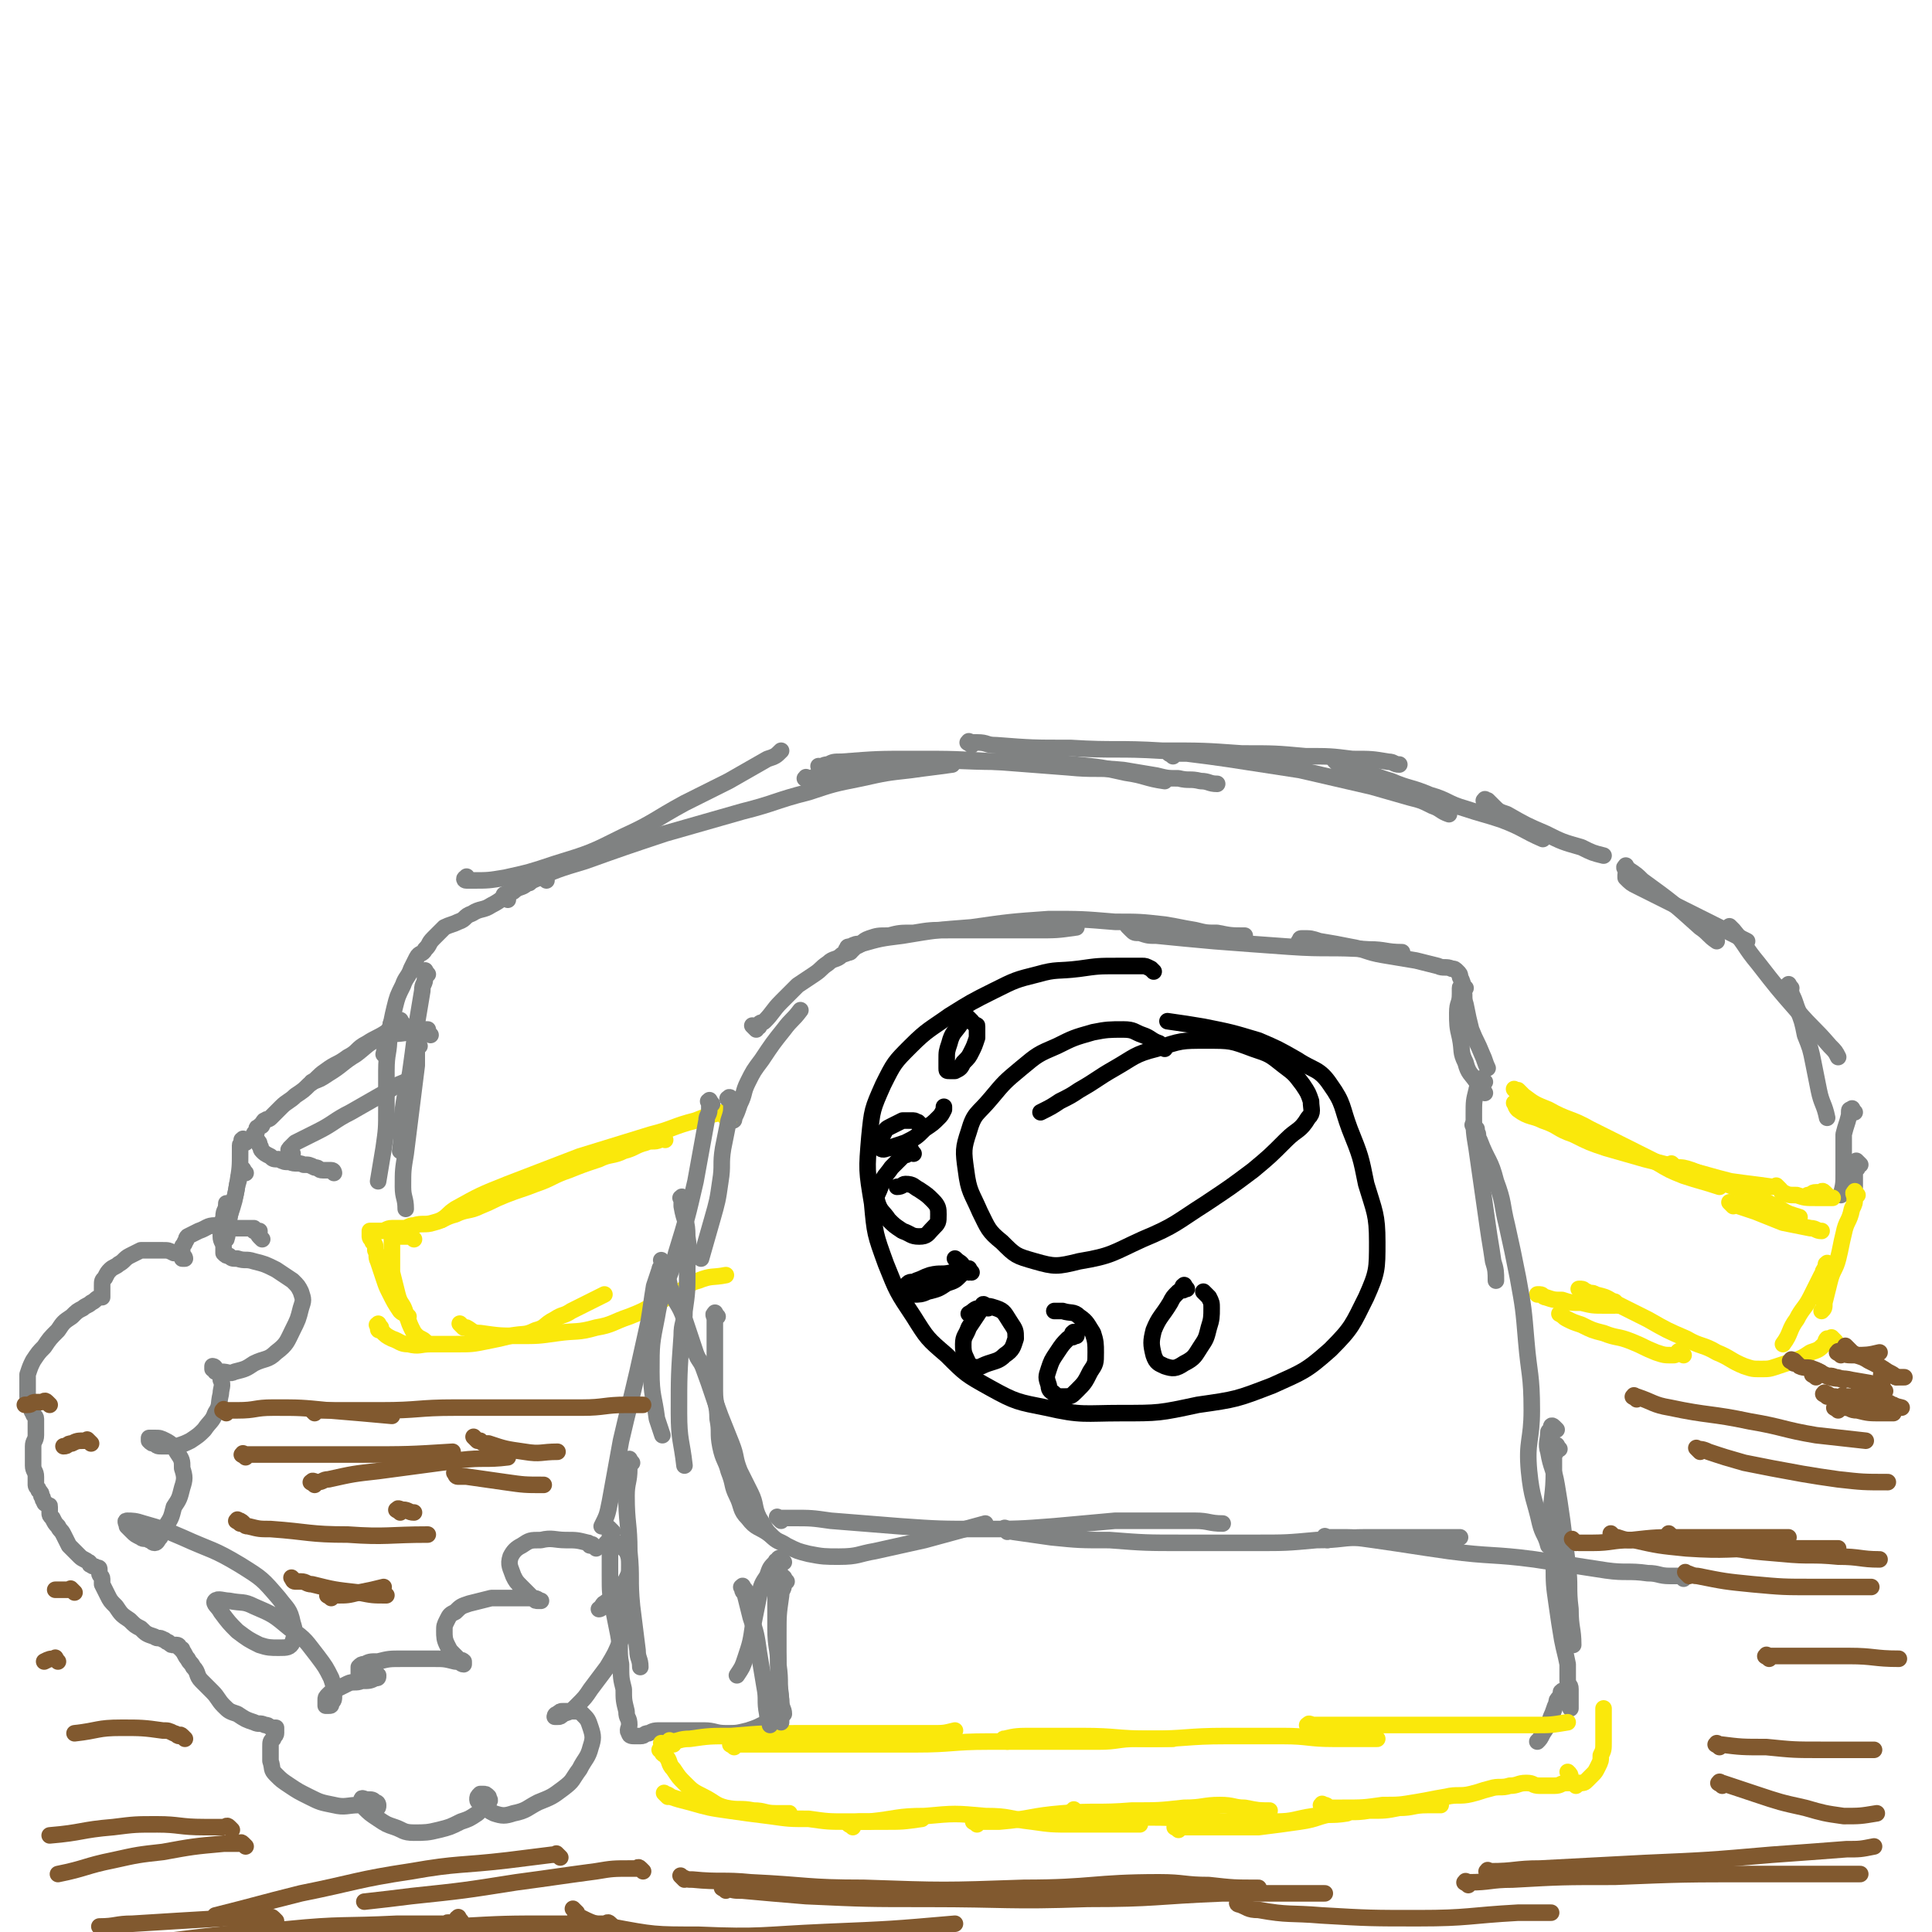 <svg viewBox='0 0 700 700' version='1.1' xmlns='http://www.w3.org/2000/svg' xmlns:xlink='http://www.w3.org/1999/xlink'><g fill='none' stroke='#808282' stroke-width='6' stroke-linecap='round' stroke-linejoin='round'><path d='M170,319c-1,-1 -1,-2 -1,-1 -1,0 -1,1 0,1 1,0 1,0 2,0 6,0 6,0 12,-1 9,-2 9,-2 18,-5 13,-4 13,-4 25,-10 11,-5 11,-6 22,-12 8,-4 8,-4 16,-8 7,-4 7,-4 14,-8 3,-1 3,-1 5,-3 '/><path d='M184,326c-1,-1 -1,-1 -1,-1 -1,-1 0,-1 0,-1 0,0 1,0 1,0 1,0 0,-1 1,-1 4,-2 4,-2 8,-4 9,-4 9,-4 19,-7 14,-5 14,-5 29,-10 14,-4 14,-4 28,-8 12,-3 12,-4 24,-7 9,-3 9,-3 19,-5 9,-2 9,-2 18,-3 7,-1 8,-1 15,-2 '/><path d='M293,283c-1,-1 -2,-1 -1,-1 0,-1 0,0 1,0 2,0 2,-1 4,-1 4,-1 4,-1 9,-2 13,-2 13,-2 26,-3 15,-1 15,0 30,0 14,0 14,0 27,1 10,1 10,1 19,3 7,1 7,2 14,3 '/><path d='M298,279c-1,-1 -1,-1 -1,-1 -1,-1 0,0 0,0 1,0 1,-1 3,-1 2,-1 2,-1 5,-1 13,-1 13,-1 26,-1 15,0 15,0 30,1 13,1 13,1 26,2 10,1 10,0 20,1 6,1 6,1 12,2 4,1 4,1 8,1 4,1 4,0 8,1 3,0 3,1 6,1 '/><path d='M352,270c-1,-1 -2,-1 -1,-1 0,-1 0,0 1,0 1,0 1,0 2,0 4,0 3,1 7,1 13,1 13,1 27,1 16,1 17,0 33,1 15,0 15,0 29,1 12,0 12,0 23,1 9,0 9,0 17,1 7,0 7,0 13,1 2,0 2,1 4,1 '/><path d='M425,274c-1,-1 -2,-1 -1,-1 0,-1 1,0 2,0 2,0 2,0 4,0 8,1 8,1 15,2 13,2 13,2 26,4 13,3 13,3 26,6 7,2 7,2 14,4 4,1 4,1 8,3 3,1 3,2 6,3 '/><path d='M485,277c-1,-1 -1,-1 -1,-1 -1,-1 0,0 0,0 1,1 1,1 2,1 2,1 2,0 4,1 7,2 7,3 14,5 7,3 7,2 14,5 7,2 6,3 13,5 6,2 7,2 13,4 8,3 8,4 15,7 '/><path d='M539,291c-1,-1 -2,-1 -1,-1 0,-1 0,0 1,0 1,1 1,1 2,2 2,2 2,2 5,3 7,4 7,4 14,7 6,3 6,3 13,5 4,2 4,2 8,3 '/><path d='M590,315c-1,-1 -1,-2 -1,-1 -1,0 0,1 0,1 0,0 1,0 1,0 3,2 3,2 5,4 11,8 11,8 21,17 3,2 3,3 6,5 '/><path d='M591,318c-1,-1 -1,-1 -1,-1 -1,-1 -1,0 -1,0 0,0 0,1 0,1 2,2 2,2 4,3 6,3 6,3 12,6 8,4 8,4 16,8 6,3 6,3 12,6 '/><path d='M628,337c-1,-1 -2,-2 -1,-1 0,0 0,0 1,1 5,6 4,6 9,12 7,9 7,9 14,17 6,7 6,6 12,13 2,2 2,2 3,4 '/><path d='M649,358c-1,-1 -1,-2 -1,-1 -1,0 0,0 0,1 0,0 0,0 0,0 1,1 1,1 1,2 1,2 1,2 2,5 2,5 2,5 3,10 2,5 2,5 3,10 1,5 1,5 2,10 1,5 2,5 3,10 '/><path d='M672,403c-1,-1 -1,-2 -1,-1 -1,0 -1,0 -1,1 0,0 0,1 0,1 -1,4 -1,3 -2,7 0,3 0,4 0,7 0,4 0,4 0,7 0,4 0,4 -1,8 '/><path d='M674,422c-1,-1 -1,-1 -1,-1 -1,-1 0,0 0,0 0,1 0,1 0,2 0,1 -1,0 -1,1 0,1 0,2 0,3 0,2 0,2 0,3 '/><path d='M198,319c-1,-1 -1,-1 -1,-1 -1,-1 -1,0 -1,0 0,0 0,0 -1,0 0,0 0,0 -1,0 0,0 -1,0 -1,0 -1,0 0,1 -1,1 0,1 0,1 -1,1 -2,2 -3,1 -5,3 -4,2 -4,3 -8,5 -3,2 -4,1 -7,3 -3,1 -2,2 -5,3 -2,1 -3,1 -5,2 -2,2 -2,2 -4,4 -2,2 -1,2 -3,4 -1,2 -2,1 -3,3 -1,2 -1,2 -2,4 -1,3 -2,3 -3,6 -2,4 -2,4 -3,8 -1,4 -1,5 -2,9 -1,4 -1,4 -2,8 '/><path d='M155,353c-1,-1 -1,-2 -1,-1 -1,0 0,1 0,2 0,3 -1,2 -1,5 -1,6 -1,6 -2,12 -1,7 -1,8 -2,15 -1,8 -2,8 -3,16 -1,7 0,8 -1,15 '/><path d='M143,372c-1,-1 -1,-2 -1,-1 -1,0 0,0 0,1 0,1 -1,0 -1,1 0,1 0,1 0,2 0,7 -1,6 -1,13 0,7 0,7 0,14 0,7 0,7 -1,14 -1,6 -1,6 -2,12 '/><path d='M152,379c-1,-1 -1,-2 -1,-1 -1,0 0,0 0,1 0,1 0,1 0,2 0,3 0,3 0,5 -1,8 -1,8 -2,16 -1,8 -1,8 -2,16 -1,6 -1,6 -1,12 0,4 1,4 1,8 '/><path d='M264,405c-1,-1 -2,-2 -1,-1 0,0 0,0 1,1 0,0 0,1 0,1 0,0 1,0 1,0 1,0 1,0 1,-1 1,-2 1,-2 2,-5 2,-4 1,-4 3,-8 2,-4 2,-4 5,-8 4,-6 4,-6 8,-11 3,-4 3,-3 6,-7 '/><path d='M274,373c-1,-1 -1,-1 -1,-1 -1,-1 0,0 0,0 0,0 1,0 1,0 0,0 0,0 0,0 1,0 1,0 1,0 0,0 0,-1 0,-1 1,-1 1,0 2,-1 3,-3 3,-4 6,-7 3,-3 3,-3 6,-6 3,-2 3,-2 6,-4 3,-2 2,-2 5,-4 2,-2 3,-1 5,-3 3,-1 3,-1 5,-3 3,-1 2,-2 5,-3 3,-1 3,-1 7,-1 4,-1 4,-1 9,-1 6,-1 6,-1 13,-1 7,0 8,0 15,0 8,0 8,0 16,0 8,0 8,0 15,-1 '/><path d='M308,345c-1,-1 -2,-1 -1,-1 0,-1 0,-1 1,-1 2,-1 2,-1 4,-1 7,-2 7,-2 15,-3 12,-2 12,-2 25,-3 14,-2 14,-2 28,-3 12,0 12,0 24,1 9,0 9,0 18,1 6,1 5,1 11,2 4,1 4,1 8,1 5,1 5,1 10,1 '/><path d='M410,337c-1,-1 -2,-2 -1,-1 0,0 0,0 1,1 1,1 1,1 3,1 3,1 3,1 6,1 10,1 10,1 21,2 13,1 13,1 27,2 14,1 15,0 29,1 6,0 6,1 12,1 '/><path d='M472,342c-1,-1 -2,-1 -1,-1 0,-1 0,-1 1,-1 3,0 3,0 6,1 6,1 6,1 11,2 6,1 6,2 12,3 6,1 6,1 12,2 4,1 4,1 8,2 2,1 3,0 5,1 1,0 1,0 2,1 1,1 1,1 1,2 1,2 1,2 1,4 1,3 0,3 1,6 1,5 1,5 2,9 2,5 2,4 4,9 1,2 1,3 2,5 '/><path d='M531,358c-1,-1 -1,-1 -1,-1 -1,-1 0,0 0,0 0,1 -1,0 -1,1 0,1 0,1 0,2 0,4 -1,3 -1,7 0,4 0,5 1,9 1,5 0,5 2,9 1,4 2,4 4,7 1,2 2,2 3,4 '/></g>
<g fill='none' stroke='#FAE80B' stroke-width='6' stroke-linecap='round' stroke-linejoin='round'><path d='M550,396c-1,-1 -1,-1 -1,-1 -1,-1 0,0 0,0 0,0 1,0 1,0 1,1 1,1 2,2 4,3 4,3 9,5 7,4 8,3 15,7 6,3 6,3 12,6 6,3 6,3 12,6 5,3 5,3 10,5 6,2 7,2 13,4 '/><path d='M550,401c-1,-1 -2,-2 -1,-1 0,0 0,1 1,2 4,3 5,2 9,4 6,2 5,3 11,5 6,3 6,3 12,5 7,2 7,2 14,4 8,2 8,2 16,4 8,2 7,2 15,4 7,1 8,1 15,2 '/><path d='M607,423c-1,-1 -1,-1 -1,-1 -1,-1 0,0 0,0 0,0 0,1 0,1 0,0 1,0 1,0 3,0 3,0 6,1 5,2 5,2 10,4 5,2 5,2 10,4 6,3 6,3 12,6 3,2 4,2 7,3 '/><path d='M662,433c-1,-1 -1,-1 -1,-1 -1,-1 -1,0 -1,0 0,0 0,0 -1,0 0,0 -1,0 -1,0 -2,0 -1,1 -3,1 '/><path d='M628,437c-1,-1 -2,-2 -1,-1 0,0 1,0 3,1 3,1 3,1 6,2 5,2 5,2 10,4 5,1 5,1 10,2 2,0 2,1 4,1 '/><path d='M645,431c-1,-1 -1,-1 -1,-1 -1,-1 0,0 0,0 1,1 1,1 1,1 1,1 0,1 1,1 2,1 2,1 5,1 3,1 3,1 7,1 3,0 3,0 6,0 '/><path d='M673,433c-1,-1 -1,-2 -1,-1 -1,0 0,1 0,2 0,2 0,2 -1,4 -1,5 -2,4 -3,9 -1,4 -1,5 -2,9 -1,4 -2,4 -3,8 -1,4 -1,4 -2,8 0,2 0,2 -1,3 '/><path d='M663,459c-1,-1 -1,-2 -1,-1 -1,0 0,0 0,1 0,0 0,0 0,0 0,1 -1,0 -1,1 -1,1 0,1 -1,2 -2,4 -2,4 -4,8 -2,4 -3,4 -5,8 -3,4 -2,5 -5,9 '/><path d='M665,486c-1,-1 -1,-1 -1,-1 -1,-1 0,0 0,0 0,0 0,0 -1,0 0,0 -1,0 -1,0 -1,1 0,1 -1,2 -2,2 -2,2 -5,3 -3,2 -3,2 -6,3 -3,1 -3,1 -6,2 -3,1 -3,1 -6,1 -3,0 -3,0 -6,-1 -5,-2 -5,-3 -10,-5 -5,-3 -6,-2 -11,-5 -7,-3 -7,-3 -14,-7 -6,-3 -6,-3 -12,-6 -3,-2 -3,-2 -7,-3 -1,-1 -2,0 -3,-1 -1,0 -1,-1 -2,-1 0,0 0,0 -1,0 '/><path d='M610,491c-1,-1 -1,-1 -1,-1 -1,-1 -1,0 -1,0 0,0 0,0 0,0 -1,1 -1,1 -2,1 -3,0 -3,0 -6,-1 -5,-2 -4,-2 -9,-4 -5,-2 -5,-1 -10,-3 -4,-1 -4,-1 -8,-3 -3,-1 -3,-1 -5,-2 -2,-1 -1,-1 -3,-2 '/><path d='M586,473c-1,-1 -1,-2 -1,-1 -1,0 0,1 0,1 0,0 0,0 -1,0 0,0 0,0 -1,0 0,0 -1,0 -1,0 -5,0 -5,0 -9,-1 -4,0 -4,0 -7,-1 -3,0 -3,0 -6,-1 -1,0 -1,-1 -2,-1 0,0 0,0 -1,0 '/><path d='M264,406c-1,-1 -1,-1 -1,-1 -1,-1 0,-1 0,-1 0,0 0,0 0,0 1,0 1,0 1,-1 0,0 0,0 0,0 -1,0 -1,0 -2,0 -5,1 -5,1 -10,3 -8,2 -8,3 -16,5 -13,4 -13,4 -26,8 -13,5 -13,5 -26,10 -10,4 -10,4 -19,9 -3,2 -2,2 -5,4 '/><path d='M241,413c-1,-1 -1,-2 -1,-1 -1,0 0,1 -1,1 -2,1 -3,0 -5,1 -4,1 -4,2 -8,3 -4,2 -5,1 -9,3 -6,2 -6,2 -11,4 -6,2 -6,3 -12,5 -5,2 -6,2 -11,4 -5,2 -4,2 -9,4 -4,2 -5,1 -9,3 -4,1 -4,2 -8,3 -3,1 -4,0 -7,1 -2,0 -2,1 -4,1 -2,0 -2,0 -4,0 -2,0 -2,1 -4,1 -1,0 -1,0 -3,0 0,0 -1,0 -1,0 0,1 0,1 0,2 0,1 1,1 1,2 1,1 1,1 1,3 1,2 0,2 1,4 1,3 1,3 2,6 1,3 1,3 2,5 2,4 2,4 4,7 1,1 2,1 3,2 '/><path d='M150,449c-1,-1 -1,-1 -1,-1 -1,-1 0,0 0,0 0,0 0,0 -1,0 -1,0 -1,0 -2,0 0,0 0,0 -1,0 0,0 0,0 -1,0 0,0 -1,0 -1,0 -1,0 -1,0 -1,1 0,2 0,2 0,4 0,4 0,4 0,8 1,4 1,4 2,8 1,4 2,3 3,7 1,2 1,3 2,5 1,2 1,2 2,3 1,1 2,1 3,2 '/><path d='M138,481c-1,-1 -1,-2 -1,-1 -1,0 0,0 0,1 0,1 0,1 1,1 2,2 2,2 4,3 3,1 3,2 6,2 4,1 4,0 8,0 5,0 5,0 9,0 6,0 6,0 11,-1 5,-1 5,-1 9,-2 5,-1 5,0 9,-2 4,-1 3,-2 7,-4 3,-2 3,-1 6,-3 4,-2 4,-2 8,-4 2,-1 2,-1 4,-2 '/><path d='M168,481c-1,-1 -1,-1 -1,-1 -1,-1 0,0 0,0 1,1 1,1 2,1 2,1 2,2 5,2 7,1 7,1 14,1 7,0 7,0 14,-1 7,-1 7,0 14,-2 6,-1 6,-2 12,-4 5,-2 5,-2 10,-5 4,-2 4,-2 8,-4 4,-2 3,-3 7,-4 5,-2 5,-1 10,-2 '/></g>
<g fill='none' stroke='#808282' stroke-width='6' stroke-linecap='round' stroke-linejoin='round'><path d='M265,399c-1,-1 -2,-1 -1,-1 0,-1 1,0 1,0 0,0 0,1 0,1 0,0 0,0 0,0 0,1 0,1 0,1 0,3 0,3 -1,6 -1,5 -1,5 -2,10 -1,6 0,6 -1,12 -1,7 -1,7 -3,14 -2,7 -2,7 -4,14 '/><path d='M258,400c-1,-1 -1,-2 -1,-1 -1,0 0,0 0,1 0,1 0,1 0,2 0,2 -1,2 -1,4 -2,11 -2,11 -4,22 -3,13 -3,13 -7,26 -3,12 -5,11 -7,23 -2,10 -2,10 -2,20 0,9 1,9 2,17 1,3 1,3 2,6 '/><path d='M241,458c-1,-1 -1,-1 -1,-1 -1,-1 0,0 0,0 0,0 0,1 0,1 0,1 -1,1 -1,2 -1,3 -1,3 -2,6 -1,6 -1,7 -2,13 -2,9 -2,9 -4,18 -3,13 -3,12 -6,25 -2,11 -2,11 -4,22 -1,5 -1,5 -3,9 '/><path d='M229,530c-1,-1 -1,-2 -1,-1 -1,0 0,0 0,1 0,1 0,1 0,2 0,5 -1,5 -1,10 0,10 1,10 1,20 1,10 0,10 1,20 1,8 1,8 2,16 0,3 1,3 1,6 '/><path d='M222,555c-1,-1 -1,-1 -1,-1 -1,-1 0,0 0,0 0,0 0,1 0,1 0,3 0,3 0,5 0,6 0,6 0,11 0,6 0,6 1,11 1,5 1,5 2,10 1,5 0,6 1,11 0,5 0,5 1,9 0,4 0,4 1,8 0,3 1,2 1,5 0,1 -1,2 0,3 0,1 1,1 2,1 0,0 1,0 1,0 1,0 1,0 1,0 2,0 1,-1 3,-1 2,-1 2,-1 5,-1 3,0 4,0 7,0 4,0 4,0 8,0 4,0 4,1 8,1 4,0 4,0 8,-1 3,-1 3,-1 5,-2 '/><path d='M538,392c-1,-1 -1,-2 -1,-1 -1,0 -1,1 -1,2 0,1 -1,1 -1,2 -1,4 -1,4 -1,9 0,6 0,6 1,12 1,7 1,7 2,14 1,7 1,7 2,14 1,7 1,6 2,13 1,3 1,4 1,7 '/><path d='M535,409c-1,-1 -1,-1 -1,-1 -1,-1 0,0 0,0 1,1 1,1 1,2 1,1 0,2 1,3 3,8 4,7 6,15 3,8 2,8 4,16 2,9 2,9 4,19 2,11 2,11 3,23 1,12 2,12 2,25 0,11 -2,11 -1,22 1,10 2,10 4,19 1,4 2,4 3,8 '/><path d='M564,518c-1,-1 -1,-1 -1,-1 -1,-1 -1,0 -1,0 0,0 0,1 0,1 0,1 -1,0 -1,1 0,3 -1,4 0,7 1,6 2,6 3,12 1,6 1,6 2,13 1,8 1,8 2,16 1,8 0,8 1,16 0,7 1,7 1,13 '/><path d='M565,525c-1,-1 -1,-2 -1,-1 -1,0 0,0 0,1 0,2 -1,1 -1,3 0,2 0,3 0,5 0,9 -1,9 -1,17 0,9 0,9 1,17 0,7 0,7 1,14 1,7 1,7 2,13 1,5 1,4 2,9 0,3 0,3 0,6 0,2 1,1 1,3 0,2 0,2 0,4 0,2 0,2 0,3 '/><path d='M567,614c-1,-1 -1,-2 -1,-1 -1,0 0,0 0,1 0,1 -1,0 -1,1 -1,1 -1,1 -1,2 -1,2 -1,3 -2,5 -1,3 -1,3 -3,6 -1,2 -1,2 -2,3 '/></g>
<g fill='none' stroke='#FAE80B' stroke-width='6' stroke-linecap='round' stroke-linejoin='round'><path d='M244,632c-1,-1 -1,-1 -1,-1 -1,-1 0,0 0,0 3,0 3,-1 7,-1 7,-1 7,-1 15,-1 12,-1 12,-1 25,-1 14,0 14,0 28,0 10,0 10,0 20,0 4,0 4,0 8,-1 '/><path d='M266,633c-1,-1 -2,-1 -1,-1 0,-1 0,0 1,0 1,0 2,0 3,0 6,0 6,0 12,0 12,0 12,0 23,0 14,0 14,0 28,0 13,0 13,-1 26,-1 10,0 11,0 21,0 10,0 10,0 19,0 7,0 7,-1 14,-1 6,0 7,0 13,0 '/><path d='M365,631c-1,-1 -2,-1 -1,-1 4,-1 5,-1 10,-1 9,0 9,0 18,0 13,0 12,1 25,1 13,0 13,-1 27,-1 10,0 11,0 21,0 9,0 9,1 18,1 8,0 8,0 16,0 '/><path d='M475,626c-1,-1 -2,-1 -1,-1 0,-1 1,0 2,0 2,0 3,0 5,0 9,0 9,0 17,0 12,0 12,0 23,0 10,0 10,0 20,0 8,0 8,0 15,0 6,0 6,0 12,-1 '/><path d='M241,633c-1,-1 -1,-1 -1,-1 -1,-1 0,0 0,0 0,0 0,1 0,1 0,1 -1,1 -1,1 0,0 1,0 1,0 0,0 0,1 0,1 0,1 1,0 1,1 2,2 1,3 3,5 2,3 2,3 4,5 3,3 3,3 7,5 4,2 4,3 8,4 5,1 5,0 10,1 4,0 4,1 8,1 2,0 3,0 5,0 '/><path d='M242,651c-1,-1 -2,-2 -1,-1 0,0 1,0 2,1 3,1 3,1 7,2 7,2 7,2 14,3 7,1 7,1 15,2 7,1 7,1 14,1 7,1 7,1 14,1 6,0 7,0 13,0 7,0 7,0 14,-1 '/><path d='M309,662c-1,-1 -2,-1 -1,-1 0,-1 0,0 1,0 1,0 1,-1 2,-1 2,0 2,0 4,0 10,-1 10,-2 20,-2 11,-1 11,-1 22,0 9,0 8,1 17,2 7,1 7,1 15,1 6,0 7,0 13,0 6,0 6,0 11,0 '/><path d='M354,661c-1,-1 -2,-1 -1,-1 0,-1 0,0 1,0 1,0 1,0 2,0 3,0 3,0 6,0 12,-1 11,-2 23,-3 12,-1 13,0 25,-1 10,0 10,0 19,-1 7,0 7,-1 13,-1 5,0 5,1 9,1 5,1 5,1 9,1 '/><path d='M390,657c-1,-1 -1,-2 -1,-1 -1,0 -1,1 0,1 1,0 1,0 2,0 3,0 3,0 5,0 7,0 6,1 13,1 9,1 10,0 19,1 9,0 9,1 18,1 8,0 8,1 16,0 7,0 7,-1 14,-2 6,-1 6,0 12,-1 '/><path d='M427,663c-1,-1 -2,-1 -1,-1 0,-1 0,0 1,0 0,0 1,0 1,0 2,0 2,0 3,0 6,0 6,0 11,0 7,0 7,0 14,0 8,-1 8,-1 15,-2 7,-1 6,-2 13,-3 6,-1 6,0 12,-1 6,0 6,0 11,-1 5,0 5,-1 10,-1 2,0 3,0 5,0 '/><path d='M480,655c-1,-1 -2,-1 -1,-1 0,-1 0,0 1,0 1,0 1,1 2,1 2,0 2,0 4,0 8,0 8,0 15,-1 6,0 6,0 12,-1 6,-1 5,-1 11,-2 4,-1 5,0 9,-1 4,-1 3,-1 7,-2 3,-1 4,0 7,-1 3,0 3,-1 6,-1 3,0 2,1 5,1 2,0 3,0 5,0 3,0 2,-1 5,-1 2,0 2,0 4,0 2,0 2,0 3,-1 1,-1 1,-1 2,-2 1,-1 1,-1 2,-3 1,-2 1,-2 1,-4 1,-2 1,-2 1,-5 0,-2 0,-2 0,-4 0,-1 0,-1 0,-3 0,-1 0,-1 0,-2 0,-1 0,-1 0,-2 0,0 0,0 0,-1 '/><path d='M571,647c-1,-1 -1,-1 -1,-1 -1,-1 0,0 0,0 0,0 0,0 0,0 0,0 -1,0 -1,-1 0,0 0,-1 0,-1 0,-1 0,-1 -1,-2 '/></g>
<g fill='none' stroke='#808282' stroke-width='6' stroke-linecap='round' stroke-linejoin='round'><path d='M248,435c-1,-1 -1,-2 -1,-1 -1,0 0,0 0,1 0,1 0,1 0,2 1,6 2,5 2,11 1,6 0,6 0,12 0,8 0,8 -1,15 0,5 -1,4 -1,9 -1,14 -1,14 -1,28 0,10 1,10 2,19 '/><path d='M260,477c-1,-1 -1,-2 -1,-1 -1,0 0,1 0,2 0,3 0,3 0,6 0,5 0,5 0,9 0,6 0,6 0,11 0,5 1,5 1,10 1,5 0,5 1,10 1,5 2,5 3,9 2,5 1,5 3,9 2,4 1,5 4,8 3,4 4,3 8,6 '/><path d='M242,464c-1,-1 -2,-2 -1,-1 0,0 0,0 1,1 1,1 0,2 1,3 2,6 3,5 5,11 2,6 2,6 4,12 1,3 2,3 3,6 3,8 3,9 6,17 2,5 2,5 4,10 2,5 1,5 3,10 2,4 2,4 4,8 2,4 1,5 3,9 2,3 2,4 4,6 3,3 3,2 6,4 4,2 4,2 8,3 5,1 6,1 11,1 7,0 7,-1 13,-2 9,-2 9,-2 18,-4 11,-3 11,-3 22,-6 '/><path d='M283,551c-1,-1 -1,-1 -1,-1 -1,-1 0,0 0,0 0,0 1,0 1,0 2,0 2,0 4,0 7,0 7,0 14,1 13,1 12,1 25,2 14,1 15,1 29,1 14,0 14,0 27,-1 11,-1 11,-1 22,-2 9,0 9,0 18,0 6,0 6,0 11,0 5,0 5,1 10,1 '/><path d='M365,555c-1,-1 -2,-1 -1,-1 0,-1 0,0 1,0 1,0 1,1 2,1 7,1 7,1 14,2 10,1 10,1 21,1 13,1 13,1 27,1 13,0 13,0 26,0 11,0 11,0 22,-1 9,0 9,-1 18,-1 6,0 7,0 13,0 6,0 6,0 11,0 5,0 5,0 10,0 '/><path d='M481,558c-1,-1 -2,-1 -1,-1 0,-1 0,0 1,0 0,0 0,0 0,0 2,0 2,0 3,0 7,0 7,0 14,1 14,2 13,2 27,4 15,2 16,1 31,3 13,2 13,2 26,4 7,1 8,0 15,1 4,0 4,1 8,1 2,0 2,0 4,0 1,0 1,1 1,1 '/><path d='M284,566c-1,-1 -1,-1 -1,-1 -1,-1 -1,0 -1,0 0,0 0,0 0,0 0,1 -1,0 -1,1 -2,2 -2,2 -3,5 -2,3 -2,3 -3,7 -1,5 -1,5 -2,10 -1,7 -1,7 -3,13 -1,3 -1,3 -3,6 '/><path d='M285,573c-1,-1 -1,-2 -1,-1 -1,0 0,1 0,2 0,2 -1,2 -1,4 -1,7 -1,7 -1,14 0,6 0,7 0,13 0,7 1,6 1,13 0,3 0,3 0,6 '/><path d='M270,576c-1,-1 -1,-2 -1,-1 -1,0 0,0 0,1 0,1 1,1 1,2 1,4 1,4 2,8 2,6 2,6 3,13 1,6 1,6 2,12 1,5 0,5 1,10 0,2 1,2 1,4 '/><path d='M284,572c-1,-1 -1,-2 -1,-1 -1,0 -1,0 -1,1 0,0 0,1 0,1 0,2 -1,1 -1,3 0,7 0,7 0,14 0,7 1,7 1,13 1,7 0,7 1,13 0,3 1,3 1,5 '/></g>
<g fill='none' stroke='#000000' stroke-width='6' stroke-linecap='round' stroke-linejoin='round'><path d='M422,380c-1,-1 -1,-1 -1,-1 -1,-1 0,0 0,0 0,0 0,0 -1,-1 0,0 0,0 0,0 -3,-1 -3,-2 -6,-3 -3,-1 -3,-2 -7,-2 -5,0 -6,0 -11,1 -7,2 -7,2 -13,5 -7,3 -7,3 -13,8 -6,5 -6,5 -11,11 -5,6 -6,5 -8,12 -2,6 -2,7 -1,14 1,8 2,8 5,15 3,6 3,7 8,11 5,5 5,5 12,7 7,2 8,2 16,0 12,-2 12,-3 23,-8 12,-5 12,-6 23,-13 9,-6 9,-6 17,-12 6,-5 6,-5 12,-11 4,-4 5,-3 8,-8 2,-2 1,-3 1,-6 -1,-3 -1,-3 -3,-6 -3,-4 -3,-4 -7,-7 -5,-4 -5,-4 -11,-6 -8,-3 -8,-3 -17,-3 -9,0 -9,0 -18,3 -8,2 -8,3 -15,7 -7,4 -6,4 -13,8 -3,2 -3,2 -7,4 -3,2 -3,2 -7,4 '/><path d='M418,352c-1,-1 -1,-1 -1,-1 -2,-1 -2,-1 -3,-1 -4,0 -5,0 -9,0 -7,0 -7,0 -14,1 -8,1 -8,0 -15,2 -8,2 -8,2 -16,6 -8,4 -8,4 -16,9 -7,5 -8,5 -14,11 -6,6 -6,6 -10,14 -4,9 -4,9 -5,19 -1,12 -1,12 1,24 1,11 1,11 5,22 4,10 4,10 10,19 5,8 5,8 12,14 7,7 7,7 16,12 9,5 10,5 20,7 13,3 14,2 27,2 14,0 14,0 28,-3 14,-2 14,-2 27,-7 11,-5 12,-5 21,-13 8,-8 8,-9 13,-19 4,-9 4,-10 4,-20 0,-10 -1,-11 -4,-21 -2,-10 -2,-10 -6,-20 -3,-8 -2,-9 -7,-16 -4,-6 -6,-5 -12,-9 -7,-4 -7,-4 -14,-7 -10,-3 -10,-3 -20,-5 -6,-1 -6,-1 -13,-2 '/><path d='M352,370c-1,-1 -1,-1 -1,-1 -1,-1 0,0 0,0 0,0 -1,0 -1,0 -1,1 -1,1 -2,2 -2,3 -3,3 -4,7 -1,3 -1,3 -1,6 0,1 0,2 0,3 0,1 0,1 1,1 1,0 1,0 2,0 2,-1 2,-1 3,-3 2,-2 2,-2 3,-4 1,-2 1,-2 2,-5 0,-1 0,-1 0,-3 0,0 0,-1 0,-1 0,-1 0,0 -1,-1 '/><path d='M331,418c-1,-1 -1,-2 -1,-1 -1,0 0,0 -1,1 -1,1 -1,0 -2,1 -2,2 -2,2 -4,4 -2,3 -3,3 -4,7 -1,3 -2,3 -1,6 1,3 2,3 4,6 2,2 2,2 5,4 3,1 3,2 6,2 3,0 3,-1 5,-3 2,-2 2,-2 2,-5 0,-2 0,-3 -2,-5 -2,-2 -2,-2 -5,-4 -2,-1 -2,-2 -5,-2 -1,0 -1,1 -3,1 '/><path d='M358,474c-1,-1 -1,-1 -1,-1 -1,-1 -1,0 -1,0 -1,1 0,1 -1,2 -2,3 -2,3 -4,6 -1,3 -2,3 -2,6 0,2 0,3 1,5 1,2 1,3 2,3 3,1 3,0 6,-1 3,-1 4,-1 6,-3 3,-2 3,-3 4,-6 0,-3 0,-3 -2,-6 -2,-3 -2,-4 -5,-5 -3,-1 -3,-1 -6,0 -2,0 -2,1 -4,2 '/><path d='M390,484c-1,-1 -1,-2 -1,-1 -1,0 0,0 0,1 0,1 -1,0 -2,1 -2,2 -2,2 -4,5 -2,3 -2,3 -3,6 -1,3 -1,3 0,6 0,2 1,2 2,3 1,1 2,1 3,1 3,0 3,0 5,-2 3,-3 3,-3 5,-7 2,-3 2,-3 2,-7 0,-3 0,-4 -1,-7 -2,-3 -2,-4 -5,-6 -2,-2 -3,-1 -6,-2 -1,0 -1,0 -3,0 '/><path d='M430,467c-1,-1 -1,-2 -1,-1 -1,0 0,0 0,1 0,1 -1,0 -2,1 -2,2 -2,2 -3,4 -3,5 -4,5 -6,10 -1,4 -1,5 0,9 1,3 2,3 4,4 3,1 4,1 7,-1 4,-2 4,-3 6,-6 2,-3 2,-3 3,-7 1,-3 1,-4 1,-7 0,-2 0,-2 -1,-4 -1,-1 -1,-1 -2,-2 '/><path d='M352,461c-1,-1 -1,-2 -1,-1 -1,0 0,1 0,1 0,0 0,-1 -1,-1 -2,0 -2,1 -5,1 -4,1 -4,0 -8,1 -3,1 -2,1 -5,2 -1,1 -2,0 -3,1 -1,1 -1,1 -1,2 0,0 0,1 0,1 1,1 1,1 3,1 2,0 3,0 5,-1 4,-1 4,-1 7,-3 3,-1 3,-1 5,-3 1,-1 1,-2 1,-3 -1,-2 -1,-1 -3,-3 '/><path d='M334,408c-1,-1 -1,-1 -1,-1 -1,-1 0,0 0,0 -1,0 -1,-1 -2,-1 -2,0 -2,0 -4,0 -2,1 -2,1 -4,2 -2,1 -2,1 -3,3 -1,1 -1,1 -1,3 0,1 -1,2 0,2 1,1 2,0 3,0 3,-1 3,-1 6,-2 4,-2 4,-2 7,-5 3,-2 3,-2 5,-4 1,-1 1,-1 2,-3 0,0 0,0 0,-1 '/></g>
<g fill='none' stroke='#808282' stroke-width='6' stroke-linecap='round' stroke-linejoin='round'><path d='M156,375c-1,-1 -1,-1 -1,-1 -1,-1 0,0 0,0 0,0 0,-1 0,-1 0,0 0,0 -1,0 0,0 -1,0 -1,0 -3,0 -2,1 -5,1 -5,1 -5,0 -10,2 -5,2 -5,3 -9,6 -5,3 -5,4 -10,7 -3,2 -3,2 -6,3 '/><path d='M146,371c-1,-1 -1,-2 -1,-1 -1,0 0,1 0,1 0,0 -1,0 -1,0 -2,1 -2,2 -4,3 -3,2 -4,2 -7,4 -4,2 -3,3 -7,5 -4,3 -4,2 -8,5 -3,2 -3,3 -6,5 -2,2 -2,2 -5,4 -2,2 -3,2 -5,4 -2,2 -2,2 -4,4 -1,1 -1,0 -2,1 -1,0 0,1 -1,1 0,1 0,1 -1,1 0,1 -1,0 -1,1 0,0 0,1 0,1 0,1 -1,0 -1,1 0,1 1,1 1,2 1,1 1,1 1,2 1,1 0,1 1,2 1,1 1,1 3,2 1,1 1,1 3,1 2,1 2,1 4,1 2,1 3,0 5,1 2,0 2,0 4,1 2,0 1,1 3,1 1,0 2,0 3,0 1,0 1,1 1,1 '/><path d='M106,418c-1,-1 -1,-1 -1,-1 -1,-1 0,0 0,0 0,0 0,-1 0,-1 1,-1 1,-1 2,-2 4,-2 4,-2 8,-4 6,-3 6,-4 12,-7 7,-4 7,-4 14,-8 4,-3 5,-2 9,-5 '/><path d='M89,414c-1,-1 -1,-2 -1,-1 -1,0 0,0 0,1 0,1 -1,0 -1,1 0,1 0,1 0,2 0,6 0,6 -1,12 -1,7 -2,6 -3,13 -1,3 0,4 -1,7 '/><path d='M89,425c-1,-1 -1,-2 -1,-1 -1,0 -1,0 -1,1 -1,2 0,2 -1,4 -1,6 -1,6 -3,12 '/><path d='M95,449c-1,-1 -1,-1 -1,-1 -1,-1 0,-1 0,-1 0,0 0,-1 0,-1 0,0 0,0 -1,0 0,0 0,0 0,0 0,0 -1,0 -1,0 0,0 0,0 0,-1 0,0 0,0 0,0 0,0 0,0 -1,0 -3,0 -3,0 -6,0 -4,0 -4,-1 -7,-1 -3,0 -3,1 -6,2 -2,1 -2,1 -4,2 -1,1 0,1 -1,2 0,1 -1,1 -1,2 0,1 0,1 0,2 0,1 0,1 0,2 0,0 1,0 1,0 0,0 0,-1 -1,-1 -1,-1 -1,-1 -3,-1 -2,-1 -2,-1 -4,-1 -2,0 -2,0 -4,0 -2,0 -2,0 -4,0 -2,1 -2,1 -4,2 -2,1 -2,2 -4,3 -1,1 -2,1 -3,2 -1,1 -1,1 -2,3 -1,1 -1,1 -1,3 0,1 0,1 0,2 0,1 0,1 0,1 0,1 0,1 0,1 0,0 -1,0 -1,0 -2,1 -1,1 -3,2 -1,1 -2,1 -3,2 -2,1 -2,1 -4,3 -3,2 -3,2 -5,5 -3,3 -3,3 -5,6 -2,2 -2,2 -4,5 -1,2 -1,2 -2,5 0,2 0,2 0,4 0,2 0,2 0,4 0,2 1,2 1,3 1,2 0,2 1,3 0,1 1,1 1,2 0,1 0,2 0,3 0,2 0,2 0,3 0,2 -1,2 -1,4 0,1 0,2 0,3 0,2 0,2 0,4 0,2 1,2 1,4 0,1 0,2 0,3 0,1 1,1 1,2 1,1 1,1 1,2 1,1 0,1 1,2 0,1 1,1 1,1 1,1 1,0 1,1 0,1 0,1 0,2 0,1 0,1 1,2 1,2 1,2 2,3 1,2 1,1 2,3 1,2 1,2 2,4 1,1 1,1 2,2 1,1 1,1 2,2 1,1 2,1 3,2 1,0 0,1 1,1 1,1 1,0 2,1 1,0 1,0 1,1 0,0 0,1 0,1 0,1 1,1 1,2 0,1 0,1 0,2 1,2 1,2 2,4 1,2 1,2 3,4 2,3 2,3 5,5 2,2 2,2 4,3 2,2 2,2 5,3 1,1 2,0 3,1 1,0 1,1 2,1 1,1 1,1 2,1 0,0 1,0 1,0 1,0 1,1 1,1 1,1 1,0 1,1 1,1 1,2 2,3 1,2 1,1 2,3 2,2 1,3 3,5 2,2 2,2 4,4 2,2 2,3 4,5 2,2 2,2 5,3 3,2 3,2 6,3 2,1 2,0 4,1 2,0 1,1 3,1 0,0 1,0 1,0 0,0 0,1 0,1 0,1 0,1 0,1 0,1 -1,1 -1,2 -1,1 -1,1 -1,3 0,2 0,3 0,5 1,3 0,3 2,5 2,2 2,2 5,4 3,2 3,2 7,4 4,2 4,2 9,3 4,1 5,0 9,0 3,0 3,1 6,1 1,0 1,0 1,-1 0,0 0,-1 -1,-1 -1,-1 -1,-1 -3,-1 -1,0 -2,-1 -2,0 0,1 0,2 1,3 2,2 2,2 5,4 3,2 3,2 6,3 3,1 3,2 7,2 4,0 5,0 9,-1 4,-1 4,-1 8,-3 3,-1 3,-1 6,-3 2,-2 3,-2 4,-4 1,-1 0,-1 0,-2 -1,-1 -1,-1 -2,-1 0,0 -1,0 -1,0 -1,1 -1,1 -1,2 0,1 1,1 2,2 2,2 2,2 4,3 3,1 4,1 7,0 5,-1 5,-2 9,-4 5,-2 5,-2 9,-5 4,-3 3,-3 6,-7 2,-4 3,-4 4,-8 1,-3 1,-4 0,-7 -1,-3 -1,-3 -3,-5 -1,-1 -2,-1 -4,-1 -1,0 -2,0 -3,0 -1,0 -1,0 -2,1 -1,0 -1,1 -1,1 0,0 1,0 1,0 1,0 1,0 2,-1 3,-1 3,-1 5,-3 3,-3 3,-3 5,-6 3,-4 3,-4 6,-8 3,-5 3,-5 5,-10 1,-4 1,-4 1,-8 0,-2 1,-3 0,-5 0,-1 -1,-2 -2,-2 -1,0 -2,0 -3,1 -1,0 -1,0 -2,1 -1,0 0,1 -1,1 0,1 -1,1 -1,1 0,0 1,0 1,-1 2,-1 2,-1 3,-3 2,-1 2,-1 3,-3 2,-2 2,-2 3,-4 1,-2 1,-2 1,-5 0,-2 0,-3 -1,-5 -1,-1 -1,-1 -2,-2 -1,-1 -1,-1 -3,-1 -1,0 -1,0 -2,0 -1,0 0,1 -1,1 '/><path d='M216,561c-1,-1 -1,-1 -1,-1 -1,-1 0,0 0,0 0,0 -1,0 -1,0 -1,0 0,-1 -1,-1 -4,-1 -4,-1 -8,-1 -4,0 -5,-1 -9,0 -4,0 -4,0 -7,2 -2,1 -3,2 -4,4 -1,3 0,4 1,7 1,2 1,2 3,4 2,2 2,2 4,4 1,1 1,1 2,1 0,0 1,0 1,0 -1,0 -1,-1 -3,-1 -3,0 -3,0 -7,0 -4,0 -4,0 -8,0 -4,1 -4,1 -8,2 -3,1 -3,1 -5,3 -2,1 -2,1 -3,3 -1,2 -1,2 -1,4 0,2 0,3 1,5 1,2 1,2 2,3 1,1 1,1 2,2 1,1 1,0 2,1 0,0 0,1 0,1 -1,0 -1,-1 -3,-1 -4,-1 -4,-1 -8,-1 -5,0 -6,0 -11,0 -5,0 -5,0 -9,1 -3,0 -3,0 -5,1 -1,0 -1,0 -2,1 0,0 0,1 0,1 0,1 0,1 0,2 0,0 1,0 1,0 1,0 1,1 2,1 1,0 1,0 2,0 1,0 1,0 2,-1 0,0 0,0 0,0 0,1 0,1 -1,1 -2,1 -2,1 -5,1 -2,1 -3,0 -5,1 -2,1 -2,1 -4,2 -2,1 -2,1 -3,2 -1,1 -1,1 -1,2 0,1 0,1 0,2 0,0 1,0 1,0 1,0 1,0 1,-1 1,-1 1,-1 1,-3 0,-3 0,-3 -1,-6 -2,-4 -2,-4 -5,-8 -4,-5 -4,-6 -10,-10 -6,-5 -6,-5 -13,-8 -4,-2 -4,-1 -9,-2 -2,0 -4,-1 -5,0 -1,1 1,2 2,4 3,4 3,4 6,7 4,3 4,3 8,5 3,1 4,1 7,1 3,0 4,0 5,-2 1,-3 1,-4 0,-7 -1,-5 -2,-5 -5,-9 -6,-7 -6,-7 -14,-12 -10,-6 -10,-5 -21,-10 -7,-3 -7,-3 -14,-5 -3,-1 -4,-1 -6,-1 -1,0 0,1 0,2 1,1 1,1 2,2 1,1 1,1 3,2 1,1 2,0 3,1 1,0 1,1 2,1 1,0 1,-1 2,-2 1,-2 1,-2 2,-4 2,-3 2,-3 3,-7 2,-3 2,-3 3,-7 1,-3 1,-4 0,-7 0,-3 0,-3 -2,-6 -1,-2 -2,-3 -4,-4 -2,-1 -2,-1 -4,-1 -1,0 -1,0 -2,0 0,0 0,1 0,1 1,1 1,1 2,1 1,1 1,1 3,1 2,0 3,0 5,0 3,-1 3,-1 5,-2 3,-2 3,-2 5,-4 2,-3 3,-3 4,-6 2,-3 1,-3 2,-7 0,-2 1,-3 0,-5 0,-2 -1,-2 -2,-4 0,-1 -1,-1 -1,-1 0,0 0,1 0,1 0,0 1,0 1,0 0,0 0,1 0,1 1,0 1,0 2,0 3,0 3,1 5,0 4,-1 4,-1 7,-3 4,-2 5,-1 8,-4 4,-3 4,-4 6,-8 2,-4 2,-4 3,-8 1,-3 1,-3 0,-6 -1,-2 -1,-2 -3,-4 -3,-2 -3,-2 -6,-4 -4,-2 -4,-2 -8,-3 -3,-1 -3,0 -6,-1 -2,0 -2,0 -3,-1 -1,0 -1,0 -2,-1 0,-1 0,-1 0,-2 0,-2 -1,-2 -1,-4 0,-3 0,-4 1,-7 0,-3 1,-2 1,-5 '/></g>
<g fill='none' stroke='#81592F' stroke-width='6' stroke-linecap='round' stroke-linejoin='round'><path d='M658,499c-1,-1 -2,-1 -1,-1 0,-1 0,-1 1,-1 0,0 1,0 1,0 1,0 1,1 2,1 2,1 2,0 4,1 2,0 2,1 3,1 '/><path d='M670,489c-1,-1 -2,-2 -1,-1 0,0 1,1 2,2 3,2 3,1 6,3 4,2 4,2 7,4 2,1 2,1 3,2 '/><path d='M683,499c-1,-1 -2,-1 -1,-1 0,-1 1,0 2,0 2,0 2,1 4,1 1,0 1,0 2,0 '/><path d='M667,491c-1,-1 -2,-1 -1,-1 0,-1 0,0 1,0 2,1 2,1 5,1 4,0 5,0 9,-1 '/><path d='M675,504c-1,-1 -1,-1 -1,-1 -1,-1 0,0 0,0 2,0 3,0 5,0 2,0 2,1 4,1 '/><path d='M650,494c-1,-1 -2,-1 -1,-1 0,-1 0,0 1,0 1,1 1,1 2,2 2,1 3,0 5,1 3,1 3,2 6,3 4,1 4,0 8,1 6,1 6,1 11,2 '/><path d='M666,511c-1,-1 -2,-1 -1,-1 0,-1 0,0 1,0 1,0 1,0 2,0 3,0 2,1 5,1 4,1 4,1 9,1 2,0 2,0 4,0 '/><path d='M662,506c-1,-1 -2,-1 -1,-1 0,-1 0,0 1,0 2,1 1,1 3,1 2,1 2,1 4,1 3,1 3,1 7,1 3,0 4,0 7,0 2,0 2,1 3,1 '/><path d='M672,508c-1,-1 -2,-1 -1,-1 0,-1 1,0 2,0 3,1 3,1 6,1 2,0 2,0 4,0 '/><path d='M669,507c-1,-1 -1,-1 -1,-1 -1,-1 0,0 0,0 2,0 3,0 5,0 4,1 4,1 8,2 4,1 4,1 8,2 '/><path d='M82,512c-1,-1 -2,-1 -1,-1 0,-1 0,0 1,0 0,0 1,0 1,0 2,0 2,0 3,0 7,0 6,-1 13,-1 10,0 10,0 20,1 12,1 12,1 23,2 '/><path d='M114,512c-1,-1 -1,-1 -1,-1 -1,-1 0,0 0,0 0,0 1,0 1,0 3,0 3,0 6,0 9,0 9,0 18,0 14,0 13,-1 27,-1 13,0 14,0 27,0 10,0 10,0 19,0 8,0 8,-1 16,-1 3,0 3,0 6,0 '/><path d='M18,509c-1,-1 -1,-1 -1,-1 -1,-1 -1,0 -2,0 -1,0 -1,0 -2,0 -2,0 -1,1 -3,1 0,0 0,0 -1,0 '/><path d='M33,523c-1,-1 -1,-1 -1,-1 -1,-1 0,0 0,0 0,0 0,0 0,0 0,0 -1,0 -1,0 -3,0 -3,0 -5,1 -2,0 -1,1 -3,1 '/><path d='M593,507c-1,-1 -2,-1 -1,-1 0,-1 0,0 1,0 6,2 6,3 12,4 14,3 15,2 29,5 12,2 12,3 24,5 9,1 9,1 18,2 '/><path d='M616,526c-1,-1 -2,-2 -1,-1 1,0 2,0 4,1 6,2 6,2 13,4 10,2 10,2 21,4 6,1 6,1 13,2 9,1 9,1 18,1 '/><path d='M606,557c-1,-1 -2,-2 -1,-1 0,0 0,1 1,1 8,2 8,2 16,3 12,2 12,2 24,3 10,1 10,0 20,1 8,0 8,1 15,1 '/><path d='M612,571c-1,-1 -2,-2 -1,-1 1,0 2,1 4,1 10,2 10,2 20,3 11,1 11,1 22,1 7,0 8,0 15,0 3,0 3,0 6,0 '/><path d='M641,601c-1,-1 -2,-1 -1,-1 0,-1 0,0 1,0 5,0 6,0 11,0 9,0 9,0 18,0 9,0 9,1 18,1 '/><path d='M623,633c-1,-1 -2,-1 -1,-1 0,-1 0,0 1,0 8,1 8,1 17,1 10,1 10,1 20,1 9,0 10,0 19,0 '/><path d='M624,647c-1,-1 -2,-1 -1,-1 0,-1 0,0 1,0 6,2 6,2 12,4 9,3 9,3 18,5 7,2 7,2 14,3 6,0 6,0 12,-1 '/><path d='M585,557c-1,-1 -2,-2 -1,-1 0,0 1,1 2,1 3,1 3,1 6,1 9,2 9,2 19,3 15,1 15,0 30,0 10,0 10,0 20,0 3,0 3,0 5,0 '/><path d='M571,559c-1,-1 -2,-2 -1,-1 0,0 1,1 2,1 2,0 3,0 5,0 7,0 7,-1 14,-1 9,-1 9,-1 19,-1 12,0 12,0 24,0 7,0 7,0 14,0 '/><path d='M540,679c-1,-1 -2,-1 -1,-1 0,-1 0,0 1,0 9,0 9,-1 18,-1 19,-1 19,-1 38,-2 23,-1 23,-1 46,-3 14,-1 14,-1 27,-2 5,0 5,0 10,-1 '/><path d='M532,683c-1,-1 -2,-1 -1,-1 0,-1 0,0 1,0 8,0 8,-1 16,-1 18,-1 18,-1 37,-1 25,-1 25,-1 51,-1 13,0 13,0 26,0 6,0 6,0 12,0 '/><path d='M450,690c-1,-1 -1,-2 -1,-1 -1,0 -1,1 0,1 3,1 3,2 7,2 11,2 11,1 23,2 17,1 18,1 35,1 18,0 18,-1 36,-2 6,0 6,0 12,0 '/><path d='M248,681c-1,-1 -1,-1 -1,-1 -1,-1 0,0 0,0 2,1 2,1 4,1 10,1 11,0 21,1 21,1 20,2 41,2 29,1 29,1 58,0 25,0 25,-2 49,-2 9,0 9,1 18,1 9,1 9,1 18,1 '/><path d='M263,685c-1,-1 -2,-1 -1,-1 0,-1 0,0 1,0 3,1 3,1 6,1 11,1 11,1 23,2 22,1 22,1 44,1 29,0 29,1 58,0 25,0 24,-1 49,-2 18,0 19,0 37,0 '/><path d='M209,693c-1,-1 -1,-1 -1,-1 -1,-1 0,0 0,0 1,1 0,2 1,2 6,3 6,3 12,4 16,3 16,3 32,3 23,1 23,0 46,-1 24,-1 24,-1 47,-3 '/><path d='M167,696c-1,-1 -1,-2 -1,-1 -1,0 0,0 0,1 0,1 -1,1 -2,1 -3,1 -3,1 -6,2 -8,3 -9,2 -17,5 -7,2 -6,2 -13,4 -2,1 -2,1 -4,1 '/><path d='M222,698c-1,-1 -1,-1 -1,-1 -1,-1 -1,0 -2,0 -9,0 -9,0 -18,0 -18,0 -18,0 -36,1 -26,2 -26,2 -52,5 -27,3 -27,3 -53,6 -13,1 -13,2 -26,3 '/><path d='M164,698c-1,-1 -1,-1 -1,-1 -1,-1 -1,0 -1,0 -9,0 -9,0 -18,0 -20,1 -20,0 -40,2 -25,2 -25,2 -49,5 -12,1 -12,2 -23,4 -5,1 -4,1 -9,2 '/><path d='M100,696c-1,-1 -1,-1 -1,-1 -1,-1 -1,0 -1,0 -1,0 -1,0 -3,0 -7,0 -7,0 -14,0 -17,1 -17,1 -33,2 -6,0 -6,1 -12,1 '/><path d='M89,669c-1,-1 -1,-1 -1,-1 -1,-1 -1,0 -1,0 0,0 0,0 -1,0 -2,0 -3,0 -5,0 -11,1 -11,1 -22,3 -9,1 -9,1 -18,3 -10,2 -10,3 -20,5 '/><path d='M84,663c-1,-1 -1,-1 -1,-1 -1,-1 -1,0 -2,0 -3,0 -4,0 -7,0 -9,0 -9,-1 -17,-1 -8,0 -8,0 -16,1 -12,1 -11,2 -23,3 '/><path d='M67,630c-1,-1 -1,-1 -1,-1 -1,-1 -1,0 -1,0 -1,0 -1,-1 -2,-1 -2,-1 -2,-1 -4,-1 -7,-1 -8,-1 -15,-1 -9,0 -8,1 -17,2 '/><path d='M21,602c-1,-1 -1,-2 -1,-1 -2,0 -2,0 -4,1 '/><path d='M27,577c-1,-1 -1,-1 -1,-1 -1,-1 0,0 0,0 -2,0 -3,0 -6,0 '/><path d='M233,678c-1,-1 -1,-1 -1,-1 -1,-1 -1,0 -1,0 -1,0 -1,0 -2,0 -7,0 -7,0 -13,1 -15,2 -14,2 -29,4 -19,3 -19,3 -38,5 -8,1 -8,1 -17,2 '/><path d='M203,673c-1,-1 -1,-1 -1,-1 -1,-1 0,0 0,0 -1,0 -1,0 -2,0 -8,1 -8,1 -16,2 -17,2 -18,1 -35,4 -20,3 -20,4 -40,8 -16,4 -15,4 -31,8 '/><path d='M114,538c-1,-1 -2,-1 -1,-1 0,-1 1,0 2,0 2,0 2,-1 4,-1 9,-2 9,-2 18,-3 15,-2 15,-2 30,-4 8,-1 9,0 17,-1 '/><path d='M89,528c-1,-1 -2,-1 -1,-1 0,-1 0,0 1,0 1,0 1,0 2,0 6,0 6,0 12,0 14,0 14,0 28,0 17,0 17,0 33,-1 '/><path d='M87,552c-1,-1 -2,-1 -1,-1 0,-1 0,0 1,0 2,1 1,2 3,2 4,1 4,1 8,1 14,1 14,2 28,2 14,1 15,0 29,0 '/><path d='M107,573c-1,-1 -2,-2 -1,-1 0,0 0,1 1,1 1,0 1,0 2,0 2,0 2,1 4,1 8,2 8,2 17,3 5,1 5,1 10,1 '/><path d='M120,579c-1,-1 -2,-1 -1,-1 0,-1 1,0 3,0 4,0 4,0 8,-1 5,-1 5,-1 9,-2 '/><path d='M173,522c-1,-1 -1,-1 -1,-1 -1,-1 0,0 0,0 1,1 1,1 2,1 1,1 1,1 3,1 6,2 6,2 13,3 6,1 6,0 12,0 '/><path d='M166,535c-1,-1 -2,-2 -1,-1 0,0 0,1 1,1 1,0 2,0 3,0 7,1 7,1 14,2 7,1 7,1 14,1 '/><path d='M145,548c-1,-1 -2,-1 -1,-1 0,-1 1,0 2,0 2,0 2,1 4,1 '/></g>
</svg>